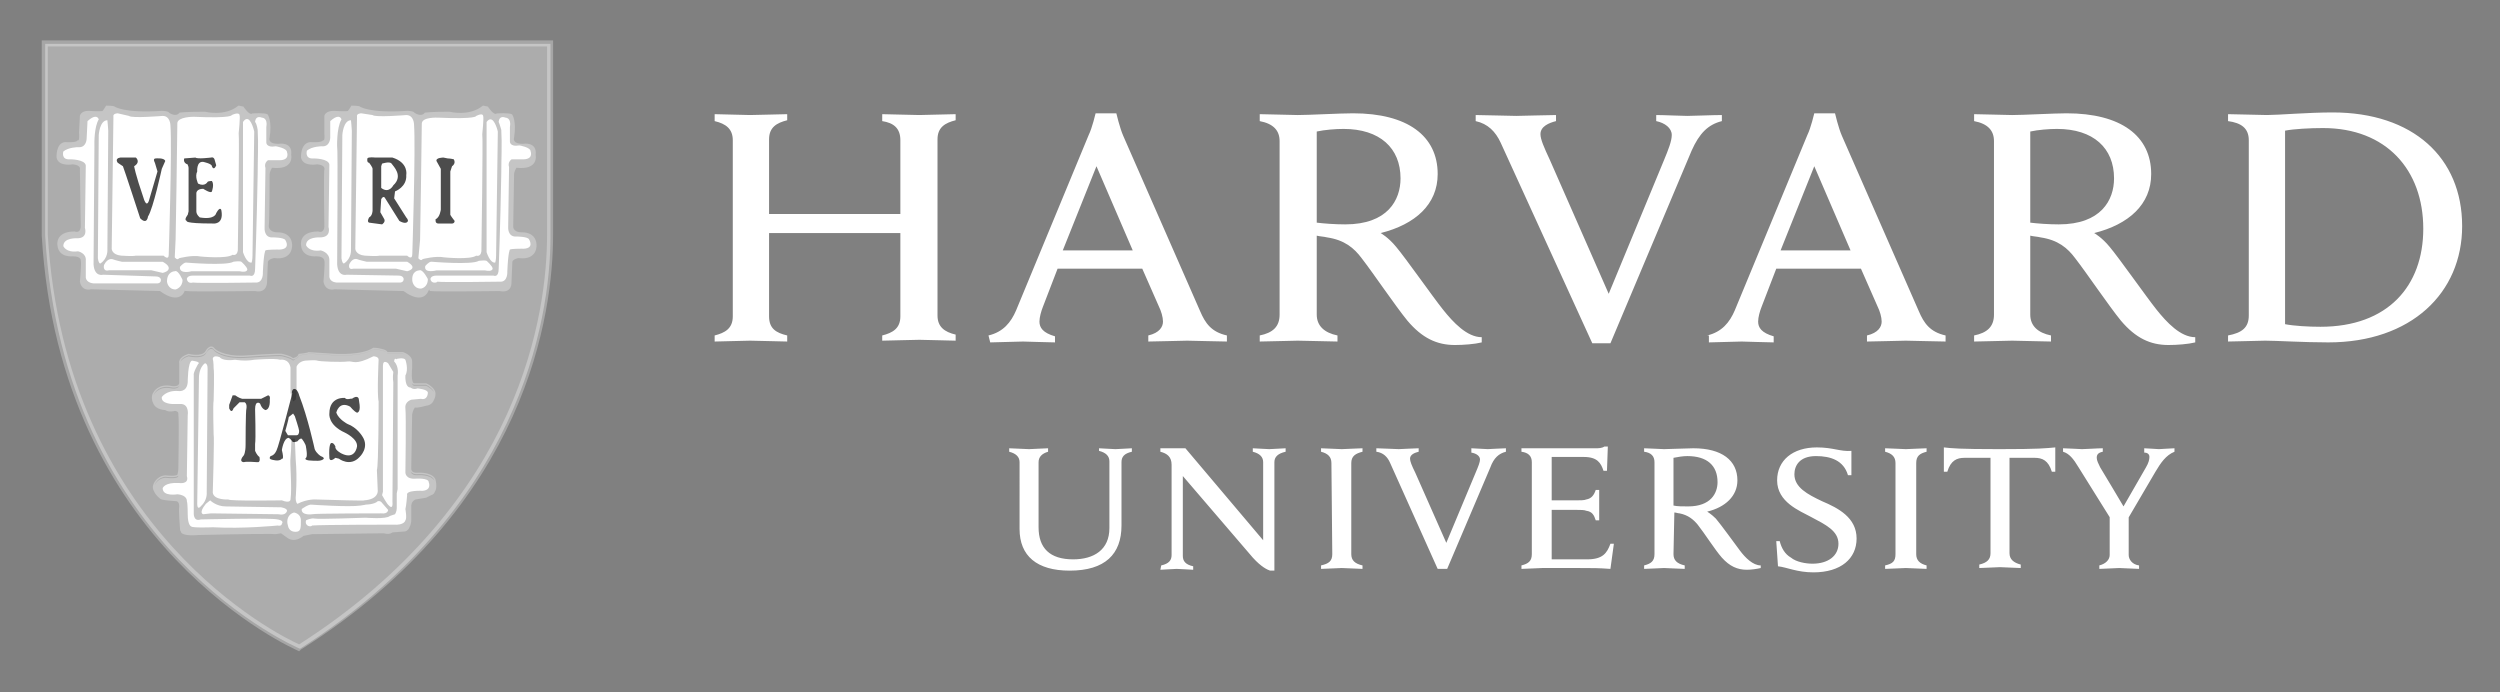 <?xml version="1.0" encoding="UTF-8" standalone="no"?> <svg xmlns="http://www.w3.org/2000/svg" xmlns:xlink="http://www.w3.org/1999/xlink" xmlns:serif="http://www.serif.com/" width="100%" height="100%" viewBox="0 0 130 36" version="1.1" xml:space="preserve" style="fill-rule:evenodd;clip-rule:evenodd;stroke-linejoin:round;stroke-miterlimit:2;"><rect x="0" y="0" width="130" height="36" fill="#808080" stroke="none"/> <g transform="matrix(0.217,0,0,0.218,0,0)"> <path d="M244.32,110.24C244.32,108.998 243.492,108.17 241.836,107.756L241.836,106.928C242.664,106.928 245.769,107.135 246.597,107.135C247.218,107.135 250.323,106.928 251.151,106.928L251.151,107.756C249.702,108.17 248.874,108.998 248.874,110.24L248.874,125.765C248.874,130.733 251.565,133.424 257.154,133.424C262.121,133.424 265.847,131.147 265.847,125.972L265.847,110.033C265.847,108.791 265.019,107.963 263.364,107.549L263.364,106.928C263.984,106.928 266.468,107.135 267.296,107.135C268.124,107.135 270.608,106.928 271.229,106.928L271.229,107.756C269.366,108.17 268.745,108.998 268.745,110.24L268.745,125.351C268.745,132.182 264.813,136.115 256.325,136.115C248.46,136.115 244.319,132.596 244.319,126.179L244.32,110.24ZM278.267,134.872C280.13,134.458 280.751,133.63 280.751,132.388L280.751,110.861C280.751,108.998 279.716,108.17 278.06,107.756L278.06,106.928L284.063,106.928L302.693,128.869L302.693,110.239C302.693,108.997 301.865,108.169 300.209,107.755L300.209,106.927C300.83,106.927 303.314,107.134 304.142,107.134C304.97,107.134 307.454,106.927 308.075,106.927L308.075,107.755C306.212,108.169 305.384,108.997 305.384,110.239L305.384,136.113L304.349,136.113C303.728,135.906 302.279,135.285 300.209,133.008L283.442,113.55L283.442,132.594C283.442,133.836 284.063,134.664 285.926,135.078L285.926,135.906C285.305,135.906 282.821,135.699 281.993,135.699C281.165,135.699 278.681,135.906 278.06,135.906L278.267,134.872ZM425.647,129.076L426.475,129.076C426.889,130.732 427.717,132.181 429.166,133.009C430.408,134.044 432.685,134.458 434.341,134.458C438.067,134.458 440.551,132.595 440.551,129.697C440.551,126.592 437.446,125.143 433.927,123.28C431.236,121.831 425.854,119.761 425.854,114.587C425.854,109.826 429.58,106.721 435.376,106.721C439.309,106.721 440.965,107.756 443.656,107.549L443.656,113.345L442.828,113.345C441.793,109.826 438.688,108.791 435.169,108.791C431.236,108.791 429.994,111.068 429.994,113.138C429.994,116.242 433.099,117.898 436.618,119.554C440.551,121.21 444.897,123.487 444.897,128.455C444.897,133.216 441.172,136.528 434.547,136.528C430.615,136.528 428.131,135.286 426.061,135.079L425.647,129.076ZM505.754,123.694L498.095,111.481C496.853,109.411 495.818,108.169 494.369,107.755L494.369,106.927C495.404,106.927 498.302,107.134 498.923,107.134C499.751,107.134 502.649,106.927 503.891,106.927L503.891,107.755C502.856,107.962 502.442,108.376 502.442,109.204C502.442,109.825 502.856,110.653 503.27,111.481C503.684,112.102 508.859,120.796 508.859,120.796L514.241,111.481C514.862,110.446 515.069,109.618 515.069,108.997C515.069,108.376 514.655,107.962 513.827,107.962L513.827,106.927C514.655,106.927 516.725,107.134 517.346,107.134C517.967,107.134 520.244,106.927 521.072,106.927L521.072,107.755C519.002,108.583 517.76,110.446 516.518,112.516L509.687,124.108M510.101,122.659L510.101,132.388C510.101,133.423 510.929,134.665 512.585,134.872L512.585,135.7C511.757,135.7 508.652,135.493 507.824,135.493C506.996,135.493 504.098,135.7 503.063,135.7L503.063,134.872C504.719,134.458 505.547,133.423 505.547,132.388L505.547,123.073M364.587,106.927L382.389,106.927C383.01,106.927 383.838,106.927 384.459,106.513L385.287,106.513L385.08,112.309L384.252,112.309C383.631,110.446 382.803,108.997 379.491,108.997L371.832,108.997L371.832,119.347L377.835,119.347C378.663,119.347 379.698,119.347 380.112,119.14C381.354,118.933 381.975,118.105 382.389,116.863L383.217,116.863L383.217,124.108L382.389,124.108C381.975,122.866 381.561,122.038 380.112,121.831C379.698,121.624 378.663,121.624 377.835,121.624L371.832,121.624L371.832,133.423L380.319,133.423C384.045,133.423 385.08,131.974 385.908,129.697L386.736,129.697L385.908,135.7C383.217,135.493 381.561,135.493 378.456,135.493L369.555,135.493C368.727,135.493 365.623,135.7 364.588,135.7L364.588,134.872C366.244,134.458 367.071,133.837 367.071,132.181L367.071,110.24C367.071,108.791 366.243,107.963 364.588,107.756L364.587,106.927ZM319.048,110.446C319.048,108.997 318.22,108.169 316.564,107.755L316.564,106.927C317.599,106.927 320.497,107.134 321.532,107.134C322.36,107.134 325.465,106.927 326.5,106.927L326.5,107.755C324.844,108.169 323.809,108.79 323.809,110.446L323.809,132.18C323.809,133.629 324.637,134.457 326.5,134.871L326.5,135.699C325.465,135.699 322.567,135.492 321.532,135.492C320.704,135.492 317.599,135.699 316.564,135.699L316.564,134.871C318.427,134.457 319.255,133.836 319.255,132.18L319.048,110.446ZM454.218,110.446C454.218,108.997 453.39,108.169 451.734,107.755L451.734,106.927C452.769,106.927 455.874,107.134 456.702,107.134C457.53,107.134 460.635,106.927 461.67,106.927L461.67,107.755C460.014,108.169 459.186,108.79 459.186,110.446L459.186,132.18C459.186,133.629 460.014,134.457 461.67,134.871L461.67,135.699C460.635,135.699 457.737,135.492 456.702,135.492C455.874,135.492 452.769,135.699 451.734,135.699L451.734,134.871C453.597,134.457 454.218,133.836 454.218,132.18L454.218,110.446ZM479.057,107.134C469.328,107.134 467.672,106.927 465.809,106.72L465.809,112.516L466.637,112.516C467.465,109.825 468.914,109.204 470.777,109.204L476.987,109.204L476.987,131.973C476.987,133.422 476.159,134.25 474.296,134.664L474.296,135.492C475.331,135.492 478.436,135.285 479.264,135.285C480.092,135.285 483.197,135.492 484.232,135.492L484.232,134.664C482.576,134.25 481.541,133.422 481.541,131.973L481.541,109.204L487.544,109.204C489.407,109.204 490.855,109.825 491.683,112.516L492.511,112.516L492.511,106.72C490.234,106.927 488.786,107.134 479.056,107.134L479.057,107.134ZM401.02,132.18C401.02,133.629 401.848,134.457 403.711,134.871L403.711,135.699C402.676,135.699 399.571,135.492 398.743,135.492C397.915,135.492 395.017,135.699 393.982,135.699L393.982,134.871C395.638,134.457 396.466,133.836 396.466,132.18L396.466,110.239C396.466,108.79 395.638,107.962 393.982,107.755L393.982,106.927C395.017,106.927 397.915,107.134 398.743,107.134C400.192,107.134 404.125,106.927 405.781,106.927C412.612,106.927 416.338,109.825 416.338,114.586C416.338,118.312 413.44,121.003 409.093,122.038C409.093,122.038 410.128,122.659 411.163,123.694C412.405,125.143 415.717,129.697 416.959,131.353C418.201,133.009 420.064,134.872 421.927,134.872L421.927,135.493C421.099,135.7 419.65,135.907 418.615,135.907C416.338,135.907 414.475,135.079 412.612,133.009C410.956,131.146 408.472,127.213 406.816,125.143C405.781,123.901 404.539,122.866 402.469,122.452C402.055,122.452 401.641,122.245 401.227,122.245L401.02,132.18ZM401.02,120.588C401.848,120.795 403.297,120.795 404.539,120.795C409.921,120.795 411.577,117.69 411.577,114.999C411.577,111.066 409.093,108.79 404.332,108.79C403.297,108.79 402.055,108.997 401.02,109.204L401.02,120.588ZM333.126,110.445C332.505,108.996 331.47,107.961 329.814,107.754L329.814,106.926C330.849,106.926 334.368,107.133 335.196,107.133C335.817,107.133 338.922,106.926 339.957,106.926L339.957,107.754C339.129,107.961 337.887,108.375 337.887,109.41C337.887,110.031 338.301,111.066 339.129,112.722L346.581,129.489L353.619,112.722C354.24,111.273 354.654,110.238 354.654,109.617C354.654,108.789 353.826,108.168 352.584,107.961L352.584,106.926C353.412,106.926 355.688,107.133 356.516,107.133C357.137,107.133 359.828,106.926 360.863,106.926L360.863,107.754C359.207,108.168 357.965,109.203 357.137,111.48L346.787,135.698L344.511,135.698L333.126,110.445ZM359.621,34.064C358.379,31.373 356.516,29.51 353.618,28.889L353.618,27.44C355.481,27.44 361.898,27.647 363.347,27.647C364.589,27.647 370.799,27.44 372.869,27.44L372.869,28.889C371.213,29.303 369.143,30.131 369.143,31.994C369.143,33.236 369.971,35.099 371.42,38.204L385.496,70.081L398.744,38.204C399.779,35.72 400.607,33.65 400.607,32.201C400.607,30.545 398.951,29.303 396.881,28.889L396.881,27.44C398.744,27.44 402.884,27.647 404.333,27.647C405.575,27.647 410.543,27.44 412.613,27.44L412.613,28.889C409.301,29.717 407.231,31.787 405.368,35.927L385.91,81.88L381.563,81.88L359.621,34.064ZM171.251,80.017C173.735,79.396 175.598,78.361 175.598,75.463L175.598,33.443C175.598,30.752 173.942,29.51 171.251,28.889L171.251,27.233C172.493,27.233 178.289,27.44 179.738,27.44C181.394,27.44 187.397,27.233 188.639,27.233L188.639,28.682C186.155,29.303 184.292,30.338 184.292,33.236L184.292,51.038L215.755,51.038L215.755,33.443C215.755,30.545 214.099,29.303 211.408,28.889L211.408,27.233C212.65,27.233 218.653,27.44 220.309,27.44C221.758,27.44 227.553,27.233 229.002,27.233L229.002,28.682C226.519,29.303 224.656,30.338 224.656,33.236L224.656,75.256C224.656,77.947 226.312,79.189 229.002,79.81L229.002,81.259C227.76,81.259 221.758,81.052 220.309,81.052C218.653,81.052 212.857,81.259 211.408,81.259L211.408,80.017C213.892,79.396 215.755,78.361 215.755,75.463L215.755,55.591L184.292,55.591L184.292,75.463C184.292,78.361 185.948,79.396 188.639,80.017L188.639,81.466C187.397,81.466 181.187,81.259 179.738,81.259C178.289,81.259 172.7,81.466 171.251,81.466L171.251,80.017ZM533.911,80.017C537.223,79.396 538.879,78.154 538.879,75.256L538.879,33.443C538.879,30.545 537.016,29.303 533.911,28.889L533.911,27.233C535.774,27.233 541.57,27.44 543.226,27.44C545.917,27.44 553.162,26.819 558.958,26.819C578.209,26.819 590.007,37.583 590.007,53.935C590.007,69.874 577.794,81.672 557.923,81.672C552.127,81.672 545.503,81.259 542.812,81.259C541.156,81.259 535.774,81.465 533.911,81.465L533.911,80.017ZM547.573,77.326C549.643,77.74 553.162,77.947 556.06,77.947C572.206,77.947 580.692,68.219 580.692,54.557C580.692,40.481 571.791,30.546 556.681,30.546C553.576,30.546 549.643,30.753 547.573,31.167L547.573,77.326ZM315.533,75.049C315.533,77.74 317.396,79.396 320.501,80.017L320.501,81.466C318.638,81.466 312.842,81.259 310.979,81.259C309.53,81.259 303.734,81.466 301.871,81.466L301.871,80.017C304.976,79.396 306.632,77.947 306.632,75.049L306.632,33.65C306.632,31.167 305.183,29.511 301.871,28.89L301.871,27.234C303.734,27.234 309.323,27.441 310.979,27.441C313.67,27.441 321.122,27.027 324.227,27.027C337.268,27.027 344.513,32.408 344.513,41.517C344.513,48.761 339.131,53.523 330.851,55.593C330.851,55.593 332.714,56.628 334.577,58.904C336.854,61.595 343.271,70.703 345.755,73.808C348.239,76.913 351.551,80.432 355.07,80.432L355.07,81.674C353.414,82.088 350.723,82.295 348.653,82.295C344.306,82.295 340.787,80.639 337.268,76.499C334.37,72.98 329.195,65.321 326.297,61.595C324.434,59.111 322.157,57.248 318.017,56.627C317.189,56.42 316.361,56.42 315.533,56.213L315.533,75.049ZM315.533,53.108C317.189,53.315 319.88,53.522 322.364,53.522C332.507,53.522 335.612,47.727 335.612,42.551C335.612,35.307 330.644,30.752 321.95,30.752C320.087,30.752 317.396,30.959 315.533,31.373L315.533,53.108ZM486.513,75.049C486.513,77.74 488.376,79.396 491.481,80.017L491.481,81.466C489.618,81.466 483.822,81.259 482.166,81.259C480.717,81.259 474.921,81.466 473.058,81.466L473.058,80.017C476.163,79.396 477.819,77.947 477.819,75.049L477.819,33.65C477.819,31.167 476.37,29.511 473.058,28.89L473.058,27.234C474.921,27.234 480.51,27.441 482.166,27.441C484.857,27.441 492.309,27.027 495.207,27.027C508.248,27.027 515.493,32.408 515.493,41.517C515.493,48.761 510.111,53.523 501.831,55.593C501.831,55.593 503.694,56.628 505.557,58.904C507.834,61.595 514.251,70.703 516.735,73.808C519.219,76.913 522.531,80.432 526.05,80.432L526.05,81.674C524.394,82.088 521.703,82.295 519.633,82.295C515.286,82.295 511.767,80.639 508.248,76.499C505.35,72.98 500.175,65.321 497.277,61.595C495.414,59.111 493.137,57.248 488.997,56.627C488.169,56.42 487.341,56.42 486.513,56.213L486.513,75.049ZM486.513,53.108C488.169,53.315 490.86,53.522 493.344,53.522C503.487,53.522 506.592,47.727 506.592,42.551C506.592,35.307 501.624,30.752 492.93,30.752C491.067,30.752 488.376,30.959 486.513,31.373L486.513,53.108ZM236.873,80.017C240.392,79.19 242.255,76.913 243.497,74.015L260.885,32.202C261.713,30.546 262.541,27.027 262.541,27.027L267.509,27.027C267.509,27.027 268.337,30.546 269.165,32.409L287.588,74.222C288.83,77.119 290.279,79.189 294.005,80.017L294.005,81.466C291.935,81.466 285.932,81.259 284.483,81.259C283.034,81.259 277.238,81.466 275.168,81.466L275.168,80.017C277.859,79.396 278.687,77.947 278.687,76.706C278.687,75.671 278.273,74.222 277.652,72.98L273.719,64.079L253.433,64.079L249.914,73.187C249.5,74.222 249.086,75.671 249.086,76.706C249.086,78.155 249.914,79.396 252.812,80.224L252.812,81.673C250.949,81.673 246.188,81.466 245.153,81.466L237.287,81.673L236.873,80.017ZM271.441,59.731L262.747,39.652L254.674,59.731L271.441,59.731ZM409.091,80.017C412.61,79.19 414.473,76.913 415.715,74.015L433.103,32.202C433.931,30.546 434.759,27.027 434.759,27.027L439.727,27.027C439.727,27.027 440.555,30.546 441.383,32.409L459.806,74.222C461.048,77.119 462.497,79.189 466.223,80.017L466.223,81.466C464.153,81.466 458.15,81.259 456.701,81.259C455.252,81.259 449.456,81.466 447.386,81.466L447.386,80.017C450.077,79.396 450.905,77.947 450.905,76.706C450.905,75.671 450.491,74.222 449.87,72.98L445.937,64.079L425.651,64.079L422.132,73.187C421.718,74.222 421.304,75.671 421.304,76.706C421.304,78.155 422.132,79.396 425.03,80.224L425.03,81.673C423.167,81.673 418.406,81.466 417.371,81.466L409.505,81.673L409.505,80.017L409.091,80.017ZM443.452,59.731L434.758,39.652L426.685,59.731L443.452,59.731Z" style="fill:white;fill-rule:nonzero;"></path> </g> <g transform="matrix(0.217,0,0,0.218,0,0)"> <path d="M10.828,10.47L131.918,10.47L131.918,56.216C131.918,77.122 124.052,121.626 71.889,154.746C71.889,154.746 15.172,131.149 10.825,56.216L10.828,10.47Z" style="fill:white;fill-opacity:0.35;fill-rule:nonzero;"></path> </g> <g transform="matrix(0.217,0,0,0.218,0,0)"> <path d="M50.645,82.64C50.341,82.628 50.077,82.779 49.865,82.963C49.451,83.322 49.203,83.818 49.19,83.845C48.728,84.491 47.756,84.654 46.873,84.629C45.99,84.604 45.232,84.403 45.232,84.403L45.183,84.39L45.135,84.407C43.866,84.83 43.301,85.369 43.069,85.834C42.952,86.066 42.923,86.276 42.923,86.428C42.923,86.548 42.938,86.6 42.947,86.634L42.947,91.377C42.901,91.638 42.78,91.798 42.612,91.91C42.441,92.024 42.214,92.085 41.985,92.109C41.528,92.157 41.084,92.06 41.084,92.06L41.079,92.06C39.488,91.742 38.396,92.115 37.716,92.578C37.046,93.033 36.779,93.562 36.77,93.58C36.089,94.502 36.539,95.796 36.539,95.796L36.539,95.804C36.583,95.921 36.635,96.033 36.693,96.135C36.694,96.137 36.701,96.159 36.701,96.159C37.322,97.815 39.6,97.813 39.6,97.813C40.428,98.434 41.876,98.019 41.876,98.019C42.301,98.019 42.549,98.196 42.701,98.419C42.776,98.724 42.741,99.03 42.741,99.03L42.737,99.066L42.745,99.098C42.759,99.154 42.788,99.441 42.802,99.834C42.816,100.228 42.821,100.746 42.826,101.346C42.836,102.548 42.831,104.075 42.818,105.575C42.792,108.575 42.741,111.474 42.741,111.474C42.741,112.486 42.543,113.079 42.543,113.079L42.535,113.103L42.535,113.131C42.535,113.181 42.518,113.207 42.462,113.252C42.406,113.297 42.307,113.346 42.175,113.382C41.911,113.452 41.533,113.479 41.152,113.479C40.391,113.479 39.62,113.378 39.62,113.378L39.6,113.374L39.579,113.378C37.424,113.593 36.756,115.528 36.749,115.549L36.749,115.553C36.579,115.954 36.593,116.362 36.709,116.729C36.767,116.914 36.851,117.09 36.947,117.255C37.332,118.194 38.358,118.929 38.358,118.929C38.358,119.343 42.292,119.547 42.292,119.547C42.531,119.607 42.693,119.774 42.814,119.976C42.826,120.012 42.84,120.048 42.85,120.085C42.947,120.447 42.947,120.788 42.947,120.788C42.918,120.899 42.906,121.022 42.899,121.201C42.89,121.402 42.886,121.65 42.89,121.928C42.9,122.486 42.932,123.167 42.971,123.828C43.049,125.151 43.153,126.392 43.153,126.392L43.157,126.4L43.157,126.408C43.179,126.54 43.244,126.654 43.323,126.755C43.323,126.756 43.327,126.792 43.327,126.792C43.534,128.034 47.467,127.621 47.467,127.621C47.467,127.621 61.252,127.302 64.977,127.362C65.509,127.37 65.835,127.389 65.887,127.414C66.301,127.414 67.338,127.208 67.338,127.208L68.785,128.243C69.368,128.696 69.971,128.825 70.524,128.789C70.634,128.783 70.745,128.768 70.851,128.749C71.913,128.557 72.719,127.827 72.719,127.827L74.789,127.414C75.203,127.414 91.971,127.208 91.971,127.208C93.42,127.622 94.041,126.998 94.041,126.998L96.73,126.792C96.833,126.792 96.93,126.784 97.021,126.768C97.678,126.647 98.017,126.121 98.193,125.607C98.246,125.505 98.301,125.404 98.339,125.3C98.558,124.697 98.553,124.103 98.553,124.103L98.553,120.602C98.588,120.325 98.652,120.109 98.723,119.915C99.1,119.25 99.628,119.135 99.628,119.135L102.111,118.718L103.356,118.1C103.833,117.98 104.085,117.646 104.229,117.243C104.266,117.185 104.305,117.131 104.334,117.069C104.506,116.704 104.557,116.279 104.557,115.876C104.557,115.07 104.342,114.328 104.342,114.328L104.334,114.295C103.881,113.388 102.836,113.019 101.933,112.86C101.03,112.7 100.235,112.754 100.235,112.754L100.231,112.754C99.234,112.854 98.858,112.569 98.686,112.29C98.515,112.01 98.553,111.707 98.553,111.707L98.553,111.695L98.763,98.867C98.845,98.386 98.985,98.003 99.123,97.69C99.285,97.381 99.422,97.193 99.422,97.193C100.043,97.4 102.111,96.777 102.111,96.777C103.3,96.658 103.796,95.928 104.011,95.325C104.03,95.29 104.059,95.255 104.076,95.22C104.348,94.647 104.346,94.12 104.346,94.104C104.457,93.293 103.893,92.622 103.332,92.168C102.769,91.712 102.179,91.448 102.179,91.448L102.147,91.432L99.24,91.432C99.16,91.415 99.094,91.372 99.026,91.282C98.956,91.19 98.89,91.053 98.84,90.886C98.741,90.552 98.695,90.102 98.682,89.657C98.657,88.767 98.759,87.898 98.759,87.898L98.763,87.886L98.763,86.221C98.763,85.416 98.188,84.851 97.647,84.499C97.107,84.147 96.572,83.99 96.572,83.99L96.548,83.982L92.857,83.982C92.773,83.843 92.68,83.708 92.541,83.618C92.358,83.499 92.146,83.41 91.943,83.343C91.538,83.208 91.163,83.157 91.163,83.157C90.488,82.945 89.485,82.947 89.485,82.947L89.432,82.947L89.388,82.975C88.099,83.867 85.838,84.241 83.91,84.37C81.981,84.498 80.388,84.398 80.388,84.398L73.895,83.978L73.839,84.03C73.858,84.012 73.817,84.045 73.75,84.067C73.683,84.089 73.587,84.116 73.479,84.14C73.263,84.187 72.988,84.231 72.719,84.269C72.18,84.346 71.664,84.399 71.664,84.399L71.559,84.407L71.522,84.512C71.344,85.047 70.803,85.231 70.803,85.231L70.233,85.425C69.854,85.104 69.264,84.86 68.704,84.689C68.114,84.51 67.623,84.411 67.601,84.406C67.597,84.404 67.592,84.4 67.588,84.398C67.569,84.39 67.549,84.386 67.532,84.382C67.498,84.374 67.465,84.369 67.423,84.365C67.338,84.357 67.229,84.355 67.095,84.353C66.827,84.351 66.461,84.359 66.028,84.374C65.162,84.403 64.029,84.458 62.903,84.523C60.652,84.653 58.431,84.81 58.427,84.81C55.861,84.913 54.128,84.501 53.038,84.07C51.949,83.64 51.518,83.205 51.518,83.205C51.245,82.832 50.943,82.651 50.645,82.639L50.645,82.64ZM50.633,82.98C50.814,82.988 51.024,83.088 51.263,83.424L51.276,83.445C51.276,83.445 51.777,83.938 52.913,84.387C54.049,84.836 55.831,85.255 58.44,85.151L58.452,85.151C58.452,85.151 60.674,84.993 62.923,84.864C64.048,84.799 65.179,84.743 66.04,84.714C66.471,84.7 66.837,84.692 67.096,84.693C67.225,84.694 67.326,84.699 67.395,84.706C67.423,84.708 67.442,84.712 67.455,84.714L67.464,84.722L67.512,84.734C67.512,84.734 68.026,84.835 68.612,85.013C69.198,85.192 69.863,85.464 70.12,85.721L70.192,85.794L70.912,85.555C70.912,85.555 71.354,85.296 71.652,84.848C71.421,85.408 70.856,85.6 70.856,85.6L70.237,86.016C69.616,85.395 67.544,84.981 67.544,84.981C67.337,84.774 58.436,85.393 58.436,85.393C53.261,85.6 51.397,83.74 51.397,83.74C50.362,82.291 49.327,84.358 49.327,84.358C48.292,85.807 45.187,84.981 45.187,84.981C44.042,85.363 43.529,85.831 43.291,86.226C43.307,86.154 43.332,86.075 43.376,85.988C43.556,85.628 44.039,85.145 45.224,84.742C45.29,84.759 45.982,84.943 46.869,84.969C47.798,84.995 48.896,84.845 49.469,84.043L49.477,84.035L49.485,84.023C49.485,84.023 49.736,83.523 50.087,83.218C50.263,83.066 50.452,82.972 50.633,82.98ZM89.534,83.291C89.607,83.292 90.545,83.303 91.09,83.485L91.106,83.489L91.119,83.493C91.119,83.493 91.471,83.543 91.842,83.667C92.028,83.729 92.217,83.806 92.364,83.901C92.387,83.916 92.4,83.934 92.42,83.95C91.923,83.644 91.143,83.529 91.143,83.529C90.522,83.322 89.485,83.323 89.485,83.323C86.794,85.186 80.377,84.774 80.377,84.774L73.961,84.358C73.756,84.563 71.755,84.766 71.709,84.77C71.717,84.756 71.729,84.745 71.737,84.73C71.767,84.728 72.241,84.68 72.772,84.605C73.046,84.565 73.326,84.521 73.556,84.471C73.672,84.446 73.774,84.419 73.86,84.39C73.908,84.374 73.945,84.346 73.985,84.326L80.369,84.734C80.369,84.734 81.986,84.84 83.939,84.71C85.868,84.581 88.128,84.236 89.534,83.291ZM92.776,84.322L96.496,84.322C96.508,84.326 96.803,84.439 97.146,84.617C96.8,84.444 96.524,84.358 96.524,84.358L92.796,84.358C92.792,84.346 92.781,84.334 92.776,84.322ZM97.215,84.653C97.304,84.701 97.377,84.726 97.47,84.787C97.495,84.803 97.517,84.826 97.543,84.843C97.431,84.771 97.321,84.708 97.215,84.653ZM98.691,91.369C98.714,91.408 98.733,91.45 98.76,91.486C98.865,91.625 99.008,91.734 99.184,91.769L99.2,91.773L102.071,91.773C102.095,91.783 102.61,92.022 103.122,92.436C103.48,92.726 103.796,93.09 103.938,93.491C103.568,92.895 102.884,92.439 102.467,92.201C102.257,92.082 102.111,92.019 102.111,92.019L99.216,92.019C98.963,91.969 98.798,91.716 98.691,91.368L98.691,91.369ZM43.017,91.999C42.496,92.984 41.048,92.638 41.048,92.638C37.943,92.017 36.908,94.089 36.908,94.089C36.88,94.127 36.863,94.167 36.839,94.207C36.886,94.054 36.95,93.907 37.05,93.774L37.066,93.749C37.066,93.749 37.302,93.273 37.915,92.856C38.527,92.439 39.506,92.09 41.016,92.391C41.016,92.391 41.5,92.499 42.026,92.443C42.289,92.416 42.57,92.351 42.807,92.193C42.885,92.141 42.953,92.072 43.017,91.999ZM98.425,112.492C98.675,112.873 99.22,113.198 100.264,113.095C100.264,113.095 101.025,113.044 101.882,113.196C102.736,113.346 103.652,113.699 104.028,114.445C104.029,114.449 104.052,114.553 104.061,114.586C103.09,113.152 100.252,113.337 100.252,113.337C98.899,113.473 98.526,112.905 98.425,112.492ZM42.726,113.467C42.723,113.477 42.706,113.543 42.706,113.543C42.706,113.647 42.657,113.734 42.572,113.802C42.487,113.87 42.366,113.921 42.22,113.96C41.347,114.193 39.601,113.96 39.601,113.96C38.102,114.11 37.368,115.119 37.074,115.67C37.074,115.67 37.65,113.918 39.617,113.717C39.652,113.721 40.384,113.818 41.157,113.818C41.553,113.818 41.947,113.794 42.265,113.709C42.424,113.667 42.568,113.61 42.681,113.519C42.699,113.505 42.71,113.483 42.726,113.467ZM57.147,25.183L57.086,25.235C53.856,27.86 49.162,26.65 49.162,26.65L49.142,26.646L49.122,26.646C44.563,26.646 43.094,26.852 43.094,26.852L43.029,26.865L42.989,26.913C42.517,27.479 41.94,27.471 41.432,27.325C40.936,27.184 40.561,26.906 40.543,26.893C40.449,26.757 40.3,26.679 40.138,26.622C39.955,26.557 39.745,26.519 39.544,26.493C39.142,26.439 38.772,26.436 38.772,26.436L38.764,26.436L38.76,26.44C34.217,26.75 31.384,26.49 29.696,26.157C28.851,25.991 28.293,25.805 27.949,25.664C27.605,25.523 27.484,25.433 27.484,25.433L27.505,25.454C27.439,25.388 27.375,25.364 27.298,25.341C27.221,25.318 27.133,25.3 27.036,25.284C26.842,25.254 26.612,25.237 26.389,25.224C25.943,25.197 25.523,25.195 25.523,25.195L25.418,25.195L25.37,25.288C25.19,25.648 24.632,26.404 24.59,26.461C24.565,26.469 24.509,26.485 24.408,26.497C24.291,26.509 24.139,26.521 23.967,26.525C23.624,26.536 23.199,26.529 22.786,26.517C21.962,26.492 21.19,26.441 21.19,26.441L21.181,26.437L21.177,26.437C20.314,26.437 19.794,26.716 19.504,27.007C19.213,27.297 19.148,27.609 19.148,27.609L19.144,27.621L18.938,31.579L18.938,31.592C19.04,32.821 18.916,33.318 18.833,33.452C18.791,33.518 18.79,33.504 18.788,33.504L18.647,33.411L18.55,33.553C18.496,33.634 18.289,33.743 17.996,33.808C17.702,33.872 17.337,33.904 16.981,33.917C16.268,33.942 15.602,33.892 15.602,33.892L15.586,33.888L15.57,33.892C15.008,33.949 14.587,34.224 14.292,34.592C13.998,34.96 13.822,35.415 13.714,35.857C13.5,36.742 13.557,37.592 13.557,37.592L13.557,37.612C13.669,38.174 13.989,38.568 14.389,38.821C14.79,39.074 15.268,39.196 15.724,39.249C16.61,39.354 17.389,39.205 17.434,39.197L17.438,39.197C18.54,39.298 18.94,39.639 19.087,39.912C19.235,40.187 19.152,40.426 19.152,40.426L19.144,40.45L19.144,40.478C19.144,40.907 19.197,44.31 19.249,47.622C19.301,50.922 19.35,54.095 19.35,54.119C19.301,54.562 19.182,54.841 19.043,55.013C18.904,55.185 18.745,55.259 18.582,55.292C18.256,55.357 17.931,55.227 17.931,55.227L17.899,55.21L17.866,55.21C15.551,55.21 14.486,56.019 14.042,56.852C13.599,57.681 13.765,58.502 13.767,58.509C13.88,60.012 14.828,60.705 15.72,60.975C16.615,61.247 17.47,61.137 17.47,61.137L17.45,61.141C18.557,61.141 19.011,61.434 19.204,61.691C19.397,61.948 19.354,62.184 19.354,62.184L19.346,62.237L19.37,62.289C19.363,62.275 19.394,62.395 19.403,62.552C19.411,62.709 19.415,62.918 19.411,63.159C19.401,63.639 19.368,64.247 19.33,64.84C19.252,66.028 19.148,67.165 19.148,67.165L19.148,67.186L19.152,67.21C19.368,68.4 20.057,68.888 20.676,69.029C21.25,69.16 21.723,69.025 21.796,69.005L21.804,69.005L38.327,69.422C40.686,71.14 42.209,71.189 43.122,70.719C43.995,70.269 44.225,69.466 44.254,69.373L44.541,69.417C44.726,69.448 45.087,69.464 45.616,69.478C46.146,69.493 46.832,69.502 47.622,69.506C49.201,69.517 51.194,69.51 53.16,69.498C55.127,69.486 57.07,69.466 58.545,69.45C60.014,69.434 61.019,69.422 61.117,69.422L61.129,69.422C61.808,69.573 62.338,69.538 62.746,69.381C63.162,69.221 63.444,68.938 63.627,68.641C63.992,68.052 63.991,67.404 63.991,67.396L63.991,67.388L64.197,62.456C64.282,62.132 64.634,61.894 64.998,61.748C65.351,61.607 65.669,61.562 65.693,61.558C67.991,61.862 69.118,61.052 69.611,60.147C70.104,59.242 69.996,58.276 69.995,58.268L69.995,58.264C69.886,56.757 68.993,56.014 68.151,55.688C67.309,55.362 66.502,55.421 66.502,55.421L66.514,55.417C65.417,55.417 64.913,55.036 64.658,54.665C64.405,54.297 64.404,53.941 64.404,53.938L64.404,53.934C64.461,53.574 64.496,52.682 64.525,51.472C64.554,50.247 64.573,48.734 64.586,47.259C64.612,44.308 64.614,41.514 64.614,41.514C64.614,41.26 64.758,40.851 64.909,40.524C65.041,40.237 65.141,40.071 65.172,40.018C66.447,40.148 67.421,40.072 68.103,39.828C68.815,39.574 69.254,39.158 69.506,38.724C70.004,37.867 69.782,36.962 69.777,36.942C69.871,36.164 69.754,35.576 69.482,35.167C69.203,34.748 68.788,34.515 68.374,34.39C67.571,34.15 66.771,34.296 66.72,34.306C65.304,34.306 64.818,33.913 64.646,33.57C64.475,33.225 64.602,32.877 64.602,32.877L64.61,32.844C64.923,30.86 64.82,29.491 64.634,28.615C64.449,27.739 64.166,27.337 64.166,27.337L64.149,27.313L64.121,27.293C63.91,27.152 63.605,27.098 63.236,27.058C62.867,27.018 62.44,27.005 62.035,27.005C61.226,27.005 60.499,27.058 60.499,27.058L60.446,27.062L60.41,27.09C60.262,27.201 60.101,27.189 59.88,27.078C59.659,26.967 59.41,26.754 59.185,26.516C58.734,26.04 58.376,25.481 58.376,25.481L58.336,25.42L57.147,25.183ZM115.728,25.183L115.667,25.235C112.437,27.86 107.743,26.65 107.743,26.65L107.723,26.646L107.699,26.646C103.346,26.646 101.881,26.852 101.881,26.852L101.816,26.865L101.776,26.913C101.305,27.479 100.727,27.471 100.219,27.325C99.731,27.186 99.363,26.918 99.334,26.897C99.241,26.758 99.089,26.68 98.926,26.622C98.742,26.557 98.532,26.519 98.331,26.493C97.93,26.439 97.559,26.436 97.559,26.436L97.551,26.436L97.547,26.44C93.004,26.75 90.172,26.49 88.483,26.157C87.639,25.991 87.081,25.805 86.737,25.664C86.392,25.523 86.272,25.433 86.272,25.433L86.292,25.454C86.226,25.388 86.159,25.364 86.082,25.341C86.005,25.318 85.92,25.3 85.823,25.284C85.629,25.254 85.395,25.237 85.172,25.224C84.726,25.197 84.311,25.195 84.311,25.195L84.206,25.195L84.157,25.288C83.977,25.649 83.413,26.411 83.373,26.465C83.346,26.473 83.29,26.486 83.191,26.497C83.074,26.509 82.926,26.521 82.754,26.525C82.411,26.536 81.986,26.529 81.574,26.517C80.75,26.492 79.973,26.441 79.973,26.441L79.969,26.437L79.965,26.437C79.002,26.437 78.436,26.709 78.117,26.999C77.798,27.288 77.725,27.609 77.725,27.609L77.725,31.798C77.827,32.922 77.698,33.368 77.624,33.471C77.587,33.523 77.59,33.504 77.583,33.504C77.577,33.503 77.571,33.504 77.571,33.504L77.434,33.411L77.337,33.552C77.283,33.633 77.076,33.743 76.783,33.807C76.489,33.871 76.12,33.904 75.764,33.916C75.051,33.942 74.386,33.892 74.386,33.892L74.373,33.888L74.357,33.892C73.747,33.948 73.287,34.216 72.962,34.583C72.637,34.95 72.44,35.409 72.32,35.853C72.078,36.74 72.134,37.591 72.134,37.591L72.134,37.599L72.138,37.612C72.25,38.173 72.57,38.568 72.97,38.82C73.371,39.073 73.845,39.195 74.301,39.249C75.187,39.353 75.97,39.205 76.015,39.196L76.019,39.196C77.121,39.298 77.517,39.638 77.664,39.912C77.812,40.186 77.733,40.425 77.733,40.425L77.729,40.429L77.729,40.437C77.69,40.594 77.678,40.862 77.664,41.294C77.65,41.727 77.641,42.3 77.636,42.96C77.626,44.281 77.631,45.965 77.644,47.622C77.67,50.922 77.725,54.095 77.725,54.118C77.676,54.562 77.553,54.84 77.414,55.012C77.274,55.184 77.115,55.258 76.953,55.291C76.627,55.356 76.306,55.226 76.306,55.226L76.273,55.21L76.237,55.21C73.922,55.21 72.857,56.018 72.412,56.851C71.97,57.68 72.136,58.501 72.138,58.509C72.251,60.012 73.198,60.705 74.09,60.975C74.985,61.246 75.845,61.137 75.845,61.137L75.825,61.141C76.826,61.141 77.279,61.431 77.502,61.698C77.725,61.966 77.725,62.212 77.725,62.212L77.725,62.252L77.741,62.289C77.734,62.274 77.765,62.394 77.773,62.551C77.781,62.709 77.782,62.918 77.777,63.158C77.768,63.638 77.735,64.246 77.696,64.84C77.619,66.027 77.519,67.164 77.519,67.164L77.514,67.185L77.519,67.209C77.735,68.399 78.427,68.888 79.047,69.029C79.62,69.159 80.093,69.03 80.167,69.008L80.175,69.008L96.698,69.424C99.057,71.143 100.576,71.192 101.489,70.722C102.369,70.269 102.652,69.409 102.677,69.327L102.681,69.323C102.756,69.181 102.914,69.113 102.992,69.113C103.032,69.113 103.029,69.121 103.021,69.109C103.013,69.097 103.029,69.105 102.992,69.178L102.891,69.384L103.118,69.42C103.302,69.451 103.664,69.467 104.193,69.481C104.722,69.496 105.409,69.504 106.199,69.509C107.778,69.52 109.77,69.513 111.737,69.501C113.704,69.489 115.643,69.469 117.118,69.453C118.593,69.436 119.616,69.425 119.706,69.425C120.433,69.575 120.989,69.537 121.408,69.38C121.834,69.22 122.114,68.936 122.285,68.636C122.627,68.037 122.564,67.371 122.564,67.371L122.568,67.395L122.774,62.455C122.858,62.131 123.206,61.893 123.571,61.747C123.927,61.605 124.251,61.564 124.27,61.561C126.568,61.865 127.694,61.05 128.188,60.146C128.681,59.241 128.569,58.278 128.568,58.27L128.568,58.262C128.458,56.756 127.57,56.013 126.728,55.687C125.886,55.361 125.075,55.42 125.075,55.42L125.091,55.416C123.887,55.416 123.393,55.031 123.166,54.668C122.94,54.306 122.984,53.953 122.984,53.953L122.984,53.932C122.984,52.709 123.191,41.516 123.191,41.516L123.191,41.512C123.191,41.258 123.335,40.849 123.486,40.522C123.618,40.235 123.722,40.069 123.753,40.016C125.027,40.146 126.001,40.07 126.684,39.826C127.396,39.572 127.835,39.157 128.087,38.723C128.585,37.865 128.362,36.961 128.357,36.94C128.452,36.162 128.331,35.574 128.058,35.165C127.779,34.747 127.364,34.513 126.95,34.389C126.145,34.147 125.341,34.296 125.297,34.304C123.88,34.304 123.399,33.911 123.227,33.568C123.055,33.225 123.182,32.877 123.182,32.877L123.19,32.844C123.504,30.86 123.401,29.491 123.215,28.615C123.029,27.738 122.746,27.337 122.746,27.337L122.725,27.313L122.701,27.292C122.49,27.151 122.185,27.098 121.816,27.058C121.447,27.018 121.02,27.005 120.615,27.005C119.806,27.005 119.075,27.058 119.075,27.058L119.026,27.062L118.986,27.09C118.838,27.201 118.681,27.189 118.46,27.078C118.239,26.967 117.986,26.754 117.761,26.516C117.31,26.04 116.956,25.481 116.956,25.481L116.916,25.42L115.728,25.183Z" style="fill:white;fill-opacity:0.3;fill-rule:nonzero;"></path> </g> <g transform="matrix(0.217,0,0,0.218,0,0)"> <path d="M71.685,155.36L71.271,155.153C70.857,154.946 14.347,130.521 10,56.209L10,9.635L132.54,9.635L132.54,56.002C132.54,74.218 126.744,120.584 72.097,154.946L71.685,155.36ZM11.449,11.08L11.449,55.998C15.589,126.376 66.924,151.63 71.685,153.7C125.297,119.546 131.093,74.007 131.093,55.998L131.093,11.08L11.449,11.08Z" style="fill:white;fill-opacity:0.3;fill-rule:nonzero;"></path> </g> <g transform="matrix(0.217,0,0,0.218,0,0)"> <path d="M28.215,27.03C28.215,27.03 26.973,27.031 27.18,27.859L26.768,59.321C26.768,59.321 26.767,60.771 29.044,60.978C29.044,60.978 31.94,61.185 32.561,60.978L39.187,60.978C39.187,60.978 40.429,62.217 40.429,60.768C40.429,60.768 41.255,35.311 40.841,29.929C40.841,29.929 40.84,27.649 38.977,27.649C38.977,27.649 31.529,28.27 30.908,27.649L28.215,27.03ZM56.948,27.078C56.675,27.054 56.236,27.132 55.537,27.442C55.537,27.442 55.747,28.273 46.433,27.859C46.225,27.859 42.706,27.857 42.499,29.306C42.499,29.306 42.293,44.21 42.293,44.624L42.082,57.044L41.876,61.39C41.876,61.39 42.497,62.217 42.911,61.596C42.911,61.596 46.016,60.77 48.086,61.184C48.086,61.184 54.298,61.803 55.747,60.768C55.747,60.768 56.781,61.182 56.988,59.733C56.988,59.733 57.402,32.203 57.195,31.789C57.195,31.789 57.608,27.856 57.401,27.442C57.401,27.442 57.403,27.119 56.948,27.079L56.948,27.078ZM22.822,27.851C22.416,27.863 21.824,28.117 20.97,28.894L20.764,33.034C20.764,33.034 20.764,35.31 18.694,35.104C18.694,35.104 16.415,35.104 15.173,36.139C15.173,36.139 14.554,38.205 16.831,37.998C16.831,37.998 20.351,38 20.558,39.45L20.348,54.352C20.348,54.352 21.179,56.838 18.488,56.838C18.488,56.838 15.173,56.628 15.173,58.698C15.173,58.698 15.796,60.357 18.694,59.943C18.694,59.943 20.765,60.356 20.558,62.219L20.558,65.943C20.558,65.943 20.348,67.393 22.418,67.6L37.736,67.6C37.736,67.6 38.564,67.599 38.564,66.771C38.564,66.771 38.565,65.943 37.323,65.943L24.697,65.53C24.697,65.53 22.624,66.153 22.417,63.048C22.417,63.048 22.617,36.468 22.623,35.298L22.627,35.31C22.627,35.31 22.624,35.213 22.623,35.201C22.623,35.191 22.627,34.898 22.627,34.894C22.623,34.886 22.623,34.886 22.619,34.877C22.597,33.86 22.593,30.259 23.662,28.477C23.662,28.477 23.499,27.831 22.821,27.851L22.822,27.851ZM62.018,27.927C61.13,28.004 61.129,29.1 61.129,29.1C61.543,29.514 61.747,30.964 61.747,30.964C61.954,34.276 61.747,38.001 61.747,41.52C61.54,53.319 61.129,64.083 61.129,64.083C61.129,66.36 59.887,65.736 59.887,65.736L46.222,65.736C44.773,65.736 44.775,66.565 44.775,66.565C44.982,67.807 46.222,67.394 46.222,67.394C47.464,67.601 61.128,67.394 61.128,67.394C63.198,67.601 62.992,64.907 62.992,64.907C63.199,60.146 63.611,59.732 63.611,59.732C64.025,59.525 66.303,59.526 66.303,59.526C70.029,59.733 68.373,57.25 68.373,57.25C67.959,56.629 65.475,56.628 65.475,56.628C63.198,56.835 63.405,54.351 63.405,54.351L63.611,40.068C63.197,38.826 64.233,38.209 64.233,38.209L66.51,38.209C69.614,38.416 68.786,36.345 68.786,36.345C68.786,35.31 66.097,34.894 66.097,34.894C63.613,35.308 63.817,33.859 63.817,33.859L63.817,30.341C64.231,28.064 62.782,28.065 62.782,28.065C62.471,27.949 62.223,27.91 62.018,27.928L62.018,27.927ZM59.095,28.388C58.831,28.424 58.54,28.634 58.23,29.1L58.23,60.149C58.23,60.149 59.058,62.838 60.3,62.631C60.3,62.631 60.506,62.013 60.506,60.978L60.922,31.376C60.922,31.376 60.239,28.234 59.095,28.388ZM25.733,28.683C23.87,28.683 23.663,32.205 23.663,32.205L23.453,61.597C23.66,63.046 24.075,62.838 24.075,62.838C25.938,61.596 25.733,59.527 25.733,59.527C25.733,59.527 25.939,31.584 25.939,31.17C25.939,30.756 25.733,28.683 25.733,28.683ZM26.594,61.79C26.506,61.794 26.407,61.809 26.303,61.839C25.889,61.957 25.379,62.313 24.949,63.173L24.941,63.19L24.936,63.206C24.936,63.206 24.814,63.592 24.908,63.97C24.955,64.159 25.076,64.36 25.296,64.463C25.509,64.563 25.79,64.567 26.157,64.467L36.264,64.467L38.977,65.094L39.014,65.086C39.014,65.086 39.207,65.041 39.446,64.953C39.685,64.864 39.976,64.734 40.19,64.52C40.297,64.413 40.387,64.281 40.425,64.124C40.462,63.966 40.442,63.786 40.36,63.61C40.196,63.259 39.806,62.901 39.066,62.478L39.026,62.454L29.27,62.454C29.255,62.45 28.814,62.354 28.308,62.228C27.793,62.099 27.205,61.929 27.051,61.852L27.043,61.848L27.039,61.848C27.039,61.848 26.859,61.777 26.594,61.791L26.594,61.79ZM57.348,62.336C56.766,62.307 55.953,62.425 55.953,62.425C54.297,63.46 44.568,62.631 44.568,62.631C43.947,62.631 43.117,63.666 43.117,63.666C42.91,65.529 46.016,64.701 45.81,64.701L57.401,64.701C59.264,65.115 59.264,64.289 59.264,64.289C59.264,63.668 57.817,62.425 57.817,62.425C57.714,62.374 57.542,62.346 57.348,62.336ZM42.034,64.657C41.981,64.661 41.928,64.675 41.876,64.701C41.876,64.701 40.013,64.703 40.013,67.188C40.013,67.188 40.22,69.047 42.083,69.047C42.083,69.047 43.74,68.634 43.74,66.771C43.74,66.771 42.83,64.589 42.034,64.657ZM86.586,27.03C86.586,27.03 85.344,27.031 85.551,27.859L85.139,59.321C85.139,59.321 85.138,60.771 87.415,60.978C87.415,60.978 90.315,61.185 90.936,60.978L97.558,60.978C97.558,60.978 98.8,62.218 98.8,60.562C98.8,60.562 99.63,35.101 99.216,29.719C99.216,29.719 99.215,27.443 97.352,27.443C97.352,27.443 89.9,28.064 89.279,27.443L86.586,27.03ZM115.238,27.285C114.994,27.295 114.636,27.39 114.118,27.648C114.118,27.648 114.324,28.479 105.01,28.065C104.803,28.065 101.076,27.856 101.076,29.512C101.076,29.512 100.87,44.416 100.87,44.83L100.664,57.25L100.251,61.596C100.251,61.596 100.872,62.423 101.286,61.802C101.286,61.802 104.391,60.976 106.461,61.39C106.461,61.39 112.669,62.013 114.118,60.978C114.118,60.978 115.152,61.392 115.359,59.943C115.359,59.943 115.773,32.413 115.566,31.999C115.566,31.999 115.983,28.063 115.776,27.649C115.776,27.649 115.776,27.26 115.238,27.285ZM80.987,27.851C80.581,27.863 79.989,28.117 79.136,28.894L79.136,32.823C79.136,32.823 79.136,35.1 77.066,34.893C77.066,34.893 74.79,34.893 73.548,35.928C73.548,35.928 72.925,37.999 75.202,37.792C75.202,37.792 78.722,37.794 78.929,39.243L78.723,54.145C78.723,54.145 79.551,56.628 76.653,56.628C76.653,56.628 73.342,56.422 73.342,58.492C73.342,58.492 73.961,60.147 76.859,59.733C76.859,59.733 78.929,60.15 78.929,62.013L78.929,65.736C78.929,65.736 78.724,67.187 80.587,67.394L95.901,67.394C95.901,67.394 96.73,67.393 96.73,66.565C96.73,66.565 96.73,65.736 95.488,65.736L83.068,65.53C83.068,65.53 80.999,66.153 80.792,63.048C80.792,63.048 80.999,35.307 80.792,34.893L80.792,35.309C80.792,35.309 80.585,30.547 81.827,28.477C81.827,28.477 81.664,27.83 80.986,27.85L80.987,27.851ZM120.389,27.927C119.501,28.004 119.5,29.1 119.5,29.1C119.707,29.514 120.122,30.964 120.122,30.964C120.329,34.275 120.122,38.001 120.122,41.52C119.915,53.319 119.5,64.083 119.5,64.083C119.5,66.359 118.258,65.736 118.258,65.736L104.597,65.736C103.148,65.736 103.146,66.565 103.146,66.565C103.353,67.807 104.804,67.394 104.804,67.187C106.046,67.394 119.706,67.187 119.706,67.187C121.776,67.394 121.569,64.701 121.569,64.701C121.776,59.94 122.192,59.526 122.192,59.526C122.606,59.319 124.881,59.32 124.881,59.32C128.399,59.527 126.744,57.044 126.744,57.044C126.33,56.423 123.846,56.421 123.846,56.421C121.569,56.628 121.776,54.145 121.776,54.145L121.986,39.862C121.572,38.62 122.604,37.998 122.604,37.998L124.881,37.998C127.985,38.205 127.161,36.139 127.161,36.139C127.161,35.104 124.468,34.687 124.468,34.687C121.984,35.101 122.192,33.652 122.192,33.652L122.192,30.341C122.606,28.064 121.157,28.065 121.157,28.065C120.847,27.949 120.594,27.91 120.389,27.928L120.389,27.927ZM117.466,28.465C117.202,28.487 116.911,28.673 116.601,29.1L116.601,60.149C116.601,60.149 117.429,62.838 118.671,62.631C118.671,62.631 118.881,62.013 118.881,60.978L119.294,31.376C119.294,31.376 118.611,28.371 117.466,28.465ZM84.104,28.683C82.241,28.683 82.034,32.205 82.034,32.205L81.828,61.597C82.035,63.046 82.447,62.838 82.447,62.838C84.31,61.596 84.104,59.527 84.104,59.527C84.104,59.527 84.31,31.584 84.31,31.17C84.31,30.756 84.104,28.683 84.104,28.683ZM85.289,61.758C84.927,61.748 84.261,61.909 83.692,63.048C83.692,63.048 83.278,64.497 84.727,64.083L94.867,64.083L97.559,64.702C97.559,64.702 100.457,64.081 97.559,62.426L87.832,62.426C87.832,62.426 85.966,62.01 85.552,61.803C85.552,61.803 85.454,61.764 85.289,61.758ZM115.833,62.126C115.307,62.137 114.741,62.219 114.741,62.219C113.085,63.254 103.356,62.425 103.356,62.425C102.735,62.425 101.905,63.46 101.905,63.46C101.491,65.323 104.597,64.495 104.597,64.495L116.188,64.495C118.051,64.909 118.052,64.083 118.052,64.083C118.052,63.462 116.601,62.219 116.601,62.219C116.445,62.142 116.148,62.12 115.833,62.126ZM100.616,64.451C100.561,64.455 100.51,64.47 100.458,64.495C100.458,64.495 98.593,64.493 98.8,66.978C98.8,66.978 99.007,68.842 100.87,68.842C100.87,68.842 102.528,68.635 102.528,66.565C102.528,66.565 101.434,64.383 100.616,64.451ZM69.823,104.653C69.823,104.653 69.823,106.93 69.616,109.207C69.409,110.449 70.03,116.245 69.616,119.143C69.616,119.143 69.616,120.178 67.546,119.35C67.546,119.35 54.919,119.557 54.712,119.143C54.712,119.143 51.193,119.35 50.986,117.487C50.986,117.487 51.4,104.032 51.193,103.618C51.193,103.618 50.986,96.373 51.193,95.545C51.193,95.545 51.4,88.714 51.193,87.886C51.193,87.886 51.193,86.23 50.986,85.609C50.986,85.609 50.986,84.574 52.642,85.195C52.642,85.195 53.263,86.23 56.368,85.816C56.368,85.816 58.645,86.23 60.922,85.816C60.922,85.816 65.89,85.402 67.131,85.816C67.131,85.816 69.201,85.402 69.615,87.679L69.615,93.682L70.236,95.752L70.857,95.338L71.064,93.889L71.064,87.472C71.064,87.472 71.478,86.23 73.134,86.023C73.134,86.023 75.618,85.816 76.032,86.023C76.446,86.23 81.828,86.437 83.277,86.23C84.726,86.023 84.933,87.265 89.487,84.988C89.487,84.988 90.729,84.988 90.729,85.816C90.729,85.816 90.315,94.096 90.729,95.752C90.729,95.752 90.729,111.07 90.315,112.105L90.522,117.073C90.522,117.073 90.729,119.143 87.21,119.35C87.21,119.35 89.28,119.557 75.825,119.143C75.825,119.143 73.755,118.936 71.271,120.178C71.271,120.178 70.857,119.971 70.857,118.729C70.857,118.729 71.271,114.175 70.857,109.621L70.65,104.653L69.823,104.653ZM91.557,118.108C91.557,118.108 92.799,120.385 93.213,120.592C93.213,120.592 94.248,121.834 94.041,119.557L94.248,91.199C94.248,91.199 94.041,90.164 94.248,88.715L93.006,86.645C93.006,86.645 91.764,85.61 91.764,87.266L91.764,117.28L91.557,118.108ZM50.365,119.35C50.365,119.35 51.814,120.799 54.091,120.799L67.339,121.006C67.339,121.006 68.788,121.213 68.788,121.834C68.788,121.834 68.581,123.076 66.718,122.662L50.572,122.455L48.709,122.662C48.709,122.662 47.467,122.455 49.33,120.178L50.365,119.35ZM47.467,86.852C47.467,86.852 46.225,88.922 46.432,89.543L46.432,122.248C46.432,122.248 46.225,124.525 48.088,123.904C48.088,123.904 65.269,123.49 66.511,123.904C66.511,123.904 68.167,124.111 67.546,124.939C67.546,124.939 67.546,125.56 66.511,125.353C66.511,125.353 58.438,126.181 50.986,125.767C50.986,125.767 46.018,125.974 45.811,125.56C45.811,125.56 44.983,125.353 44.983,122.662C44.983,122.662 44.983,119.971 44.776,119.557C44.776,119.557 44.983,118.108 42.499,117.901C42.499,117.901 38.98,118.522 38.98,116.452C38.98,116.452 39.394,115.003 42.913,115.21C42.913,115.21 45.397,115.624 44.776,113.554L44.983,99.064C44.983,99.064 45.397,96.58 43.534,96.373L41.464,96.373C41.464,96.373 38.566,96.373 38.773,94.717C38.773,94.717 39.808,93.061 42.706,93.268C42.706,93.268 44.776,93.682 44.983,91.198C44.983,91.198 44.983,86.23 46.018,86.023C45.811,86.023 48.295,86.23 47.467,86.851M49.123,86.644C49.123,86.644 49.744,86.644 49.744,87.886L49.537,117.486C49.537,117.486 49.744,119.349 48.088,120.798C48.088,120.798 47.26,121.833 47.26,120.177L47.674,89.956C47.674,89.956 47.674,87.679 49.123,86.644M72.306,121.419C72.306,121.419 73.962,120.177 74.79,120.384C74.79,120.384 83.691,121.005 86.382,120.591C89.073,120.177 87.417,120.384 87.417,120.384C87.417,120.384 89.694,120.384 90.522,119.556C90.522,119.556 91.143,119.349 91.557,119.97L93.006,121.626C93.006,121.626 93.006,122.661 91.35,122.454C91.35,122.454 75.411,122.454 74.79,122.661C74.997,122.661 72.099,123.075 72.306,121.419M73.341,124.11C73.341,124.11 74.583,123.489 75.411,123.696C76.239,123.903 87.624,123.489 87.624,123.489C87.624,123.489 92.592,123.903 93.42,123.075L94.662,122.661C94.662,122.661 95.076,122.04 95.076,121.212L95.076,117.693L95.283,116.658L95.283,89.542C95.283,89.542 95.697,87.472 94.455,86.23C94.455,86.23 94.455,85.402 94.869,85.609C95.283,85.816 95.076,85.609 95.076,85.609C95.076,85.609 96.732,85.195 97.146,85.816C97.146,85.816 97.974,88.093 97.146,89.542C97.146,89.542 96.939,92.44 98.388,92.44C98.388,92.44 99.009,93.061 100.044,92.647C100.044,92.647 102.528,92.854 102.528,93.682C102.528,93.682 102.528,95.545 100.872,95.131L98.595,95.338C98.595,95.338 96.939,95.752 97.146,97.408C97.353,99.271 97.146,112.726 97.146,112.726C97.146,112.726 97.146,114.382 99.63,114.175C99.63,114.175 102.734,113.968 102.734,115.003C102.734,115.003 103.562,116.866 101.285,117.073C101.285,117.073 97.146,116.866 97.56,118.108C97.56,118.108 97.353,120.799 97.146,121.42C97.146,121.42 97.56,123.697 97.146,124.111C97.146,124.111 96.939,125.353 94.248,125.146C94.248,125.146 77.481,125.146 74.79,125.353C74.583,125.767 72.927,125.56 73.341,124.111M70.443,122.248C70.443,122.248 72.099,122.455 72.099,124.111C72.099,125.767 72.099,126.595 71.271,126.802C70.236,127.009 69.201,126.595 68.994,125.353C68.58,124.111 68.994,122.662 70.443,122.248" style="fill:white;fill-rule:nonzero;"></path> </g> <g transform="matrix(0.217,0,0,0.218,0,0)"> <path d="M39.6,38.41L38.772,40.273C38.772,40.273 36.702,49.795 35.46,51.658C35.46,51.658 35.253,53.728 33.597,52.072C33.597,52.072 29.664,40.066 29.457,39.652L28.215,38.824C28.215,38.824 27.387,37.789 28.836,37.582L32.562,37.582C32.562,37.582 33.804,38.617 32.148,39.652C32.148,39.652 32.355,41.308 34.425,47.311C34.425,47.311 35.046,49.588 35.667,47.932L37.737,40.894L37.116,38.824C37.116,38.824 36.495,37.789 37.323,37.789C37.323,37.789 39.393,37.582 39.6,38.41M45.189,40.066L45.189,50.416L44.982,51.244C44.982,51.244 43.947,52.486 44.775,52.693C44.775,52.693 43.947,53.314 50.985,53.314C50.985,53.314 53.676,53.728 53.055,50.209C53.055,50.209 52.848,48.967 51.813,50.83C51.813,50.83 51.606,52.486 47.88,51.865C47.88,51.865 47.052,51.244 47.052,50.416L47.052,46.069C47.052,46.069 47.052,45.034 48.708,45.034C48.708,45.034 50.571,46.276 50.778,45.655C50.778,45.655 51.399,43.999 50.778,43.171C50.778,43.171 49.95,43.171 49.743,43.378C49.743,43.378 49.122,44.62 47.466,43.792C47.466,43.792 46.638,42.136 47.259,40.894C47.259,40.894 47.052,38.41 48.708,38.617C48.708,38.617 50.778,39.031 50.778,39.652C50.778,39.652 51.192,40.894 51.813,39.445L51.399,37.996C51.399,37.996 51.192,37.375 50.571,37.582C50.571,37.582 47.259,37.996 46.845,37.582L44.154,37.789C44.154,37.789 43.74,38.824 44.982,39.238C44.982,39.445 45.189,39.652 45.189,40.066M104.597,38.41C104.39,37.582 106.253,37.582 106.253,37.582L107.288,37.789C107.909,37.789 108.737,37.996 108.737,37.996C109.358,39.031 108.323,39.652 108.323,39.652L107.909,40.894L107.909,51.244C108.116,51.658 108.944,52.693 108.944,52.693C108.944,53.521 107.909,53.314 107.909,53.314L105.011,53.314C104.183,53.314 104.39,52.279 104.39,52.279C105.425,51.865 105.632,50.002 105.632,50.002L105.632,40.273L104.597,38.41ZM91.349,47.518L91.142,50.623L91.97,52.072C92.591,52.9 91.556,53.521 91.556,53.521L88.451,53.107C87.83,52.9 88.451,51.865 88.451,51.865C89.279,51.451 89.279,50.209 89.279,50.209L89.279,40.273C89.279,39.859 88.451,38.824 88.451,38.824C87.83,38.824 88.037,37.789 88.037,37.789C88.244,37.375 89.9,37.582 89.9,37.582L94.04,37.582C97.973,38.824 97.352,41.722 97.352,41.722C97.559,44.62 94.661,45.655 94.661,45.655L94.454,47.311L97.352,51.865C97.766,52.279 97.766,52.693 97.766,52.693C97.352,53.728 95.696,52.693 95.696,52.693L92.177,47.104C91.763,46.69 91.349,47.518 91.349,47.518M91.349,39.652L91.349,44.827C93.212,46.276 94.247,44.206 94.247,44.206C96.731,41.929 94.247,39.652 93.833,39.031C93.419,38.41 91.556,39.031 91.556,39.031L91.349,39.652ZM61.128,97.611C61.128,97.611 61.335,104.856 61.128,105.891L61.128,107.547C61.128,107.547 61.542,108.582 62.163,108.996C62.163,108.996 62.577,110.445 61.542,110.238C61.542,110.238 59.058,110.031 58.437,110.238C58.437,110.238 56.988,110.238 58.437,108.582C58.437,108.582 58.851,107.961 58.851,106.098C58.851,106.098 58.851,97.818 59.058,97.404C59.058,97.404 59.265,96.369 58.644,95.955L57.402,95.955L55.953,97.404C55.953,97.404 55.539,98.853 54.918,97.404L54.918,96.576L55.746,94.299L56.367,94.299C56.367,94.299 57.195,94.92 58.023,95.127L62.577,95.127L64.233,94.299C64.233,94.299 64.854,94.299 64.647,95.334C64.647,95.334 64.854,97.611 63.612,97.818C63.612,97.818 62.784,97.611 62.37,96.369C62.37,96.162 61.128,95.334 61.128,97.611M82.655,94.92C82.655,94.92 78.929,94.506 78.929,98.646C78.929,98.646 78.515,101.337 82.655,103.2C82.655,103.2 85.76,104.649 85.553,106.512C85.553,106.512 85.139,109.824 81.827,108.168C81.827,108.168 80.171,107.34 80.378,106.512C80.378,106.512 79.964,105.477 79.343,105.684C79.343,105.684 78.722,105.891 78.929,109.203C78.929,109.203 78.929,110.445 80.378,109.203L81.206,109.41C81.206,109.41 83.897,111.48 86.174,108.996C86.174,108.996 88.658,106.719 86.795,104.028C86.795,104.028 85.553,101.958 83.276,101.13C83.276,101.13 81.206,100.095 80.585,98.439C80.585,98.439 81.206,95.541 83.897,96.99C83.897,96.99 84.932,98.232 85.553,98.439C85.553,98.439 86.381,98.439 86.174,96.576L85.967,95.127C85.967,95.127 85.76,94.092 84.311,95.127C84.311,94.92 83.069,95.541 82.655,94.92M70.856,92.85C71.477,93.264 71.684,94.299 71.684,94.299C73.754,99.474 75.41,107.133 75.41,107.133C75.824,108.168 76.859,108.789 76.859,108.789C78.515,109.41 76.859,109.824 76.859,109.824C76.238,110.031 73.961,109.824 73.961,109.824C72.719,109.617 73.34,109.203 73.34,109.203C73.754,108.789 73.34,106.719 73.34,106.719C73.34,105.891 72.305,104.649 72.305,104.649C71.891,104.442 71.27,105.27 71.27,105.27C71.27,105.27 70.235,105.684 70.028,105.27C69.821,104.856 69.2,104.442 69.2,104.442C67.958,104.442 67.544,107.34 67.544,107.34C68.165,109.824 67.544,109.41 67.544,109.41C66.923,110.238 65.06,109.617 65.06,109.617C64.232,109.41 64.853,108.789 64.853,108.789C65.888,108.582 66.302,107.34 66.302,107.34C66.716,106.719 70.028,93.885 70.028,93.885C69.821,93.678 70.028,92.436 70.856,92.85M69.2,99.474C69.2,99.888 68.372,102.786 68.372,102.786L68.993,103.821L71.063,103.821C71.477,103.821 71.684,103.407 71.684,102.786C71.684,102.372 70.649,99.267 70.649,99.267L70.235,98.646L69.2,99.474Z" style="fill-opacity:0.7;fill-rule:nonzero;"></path> </g> </svg> 